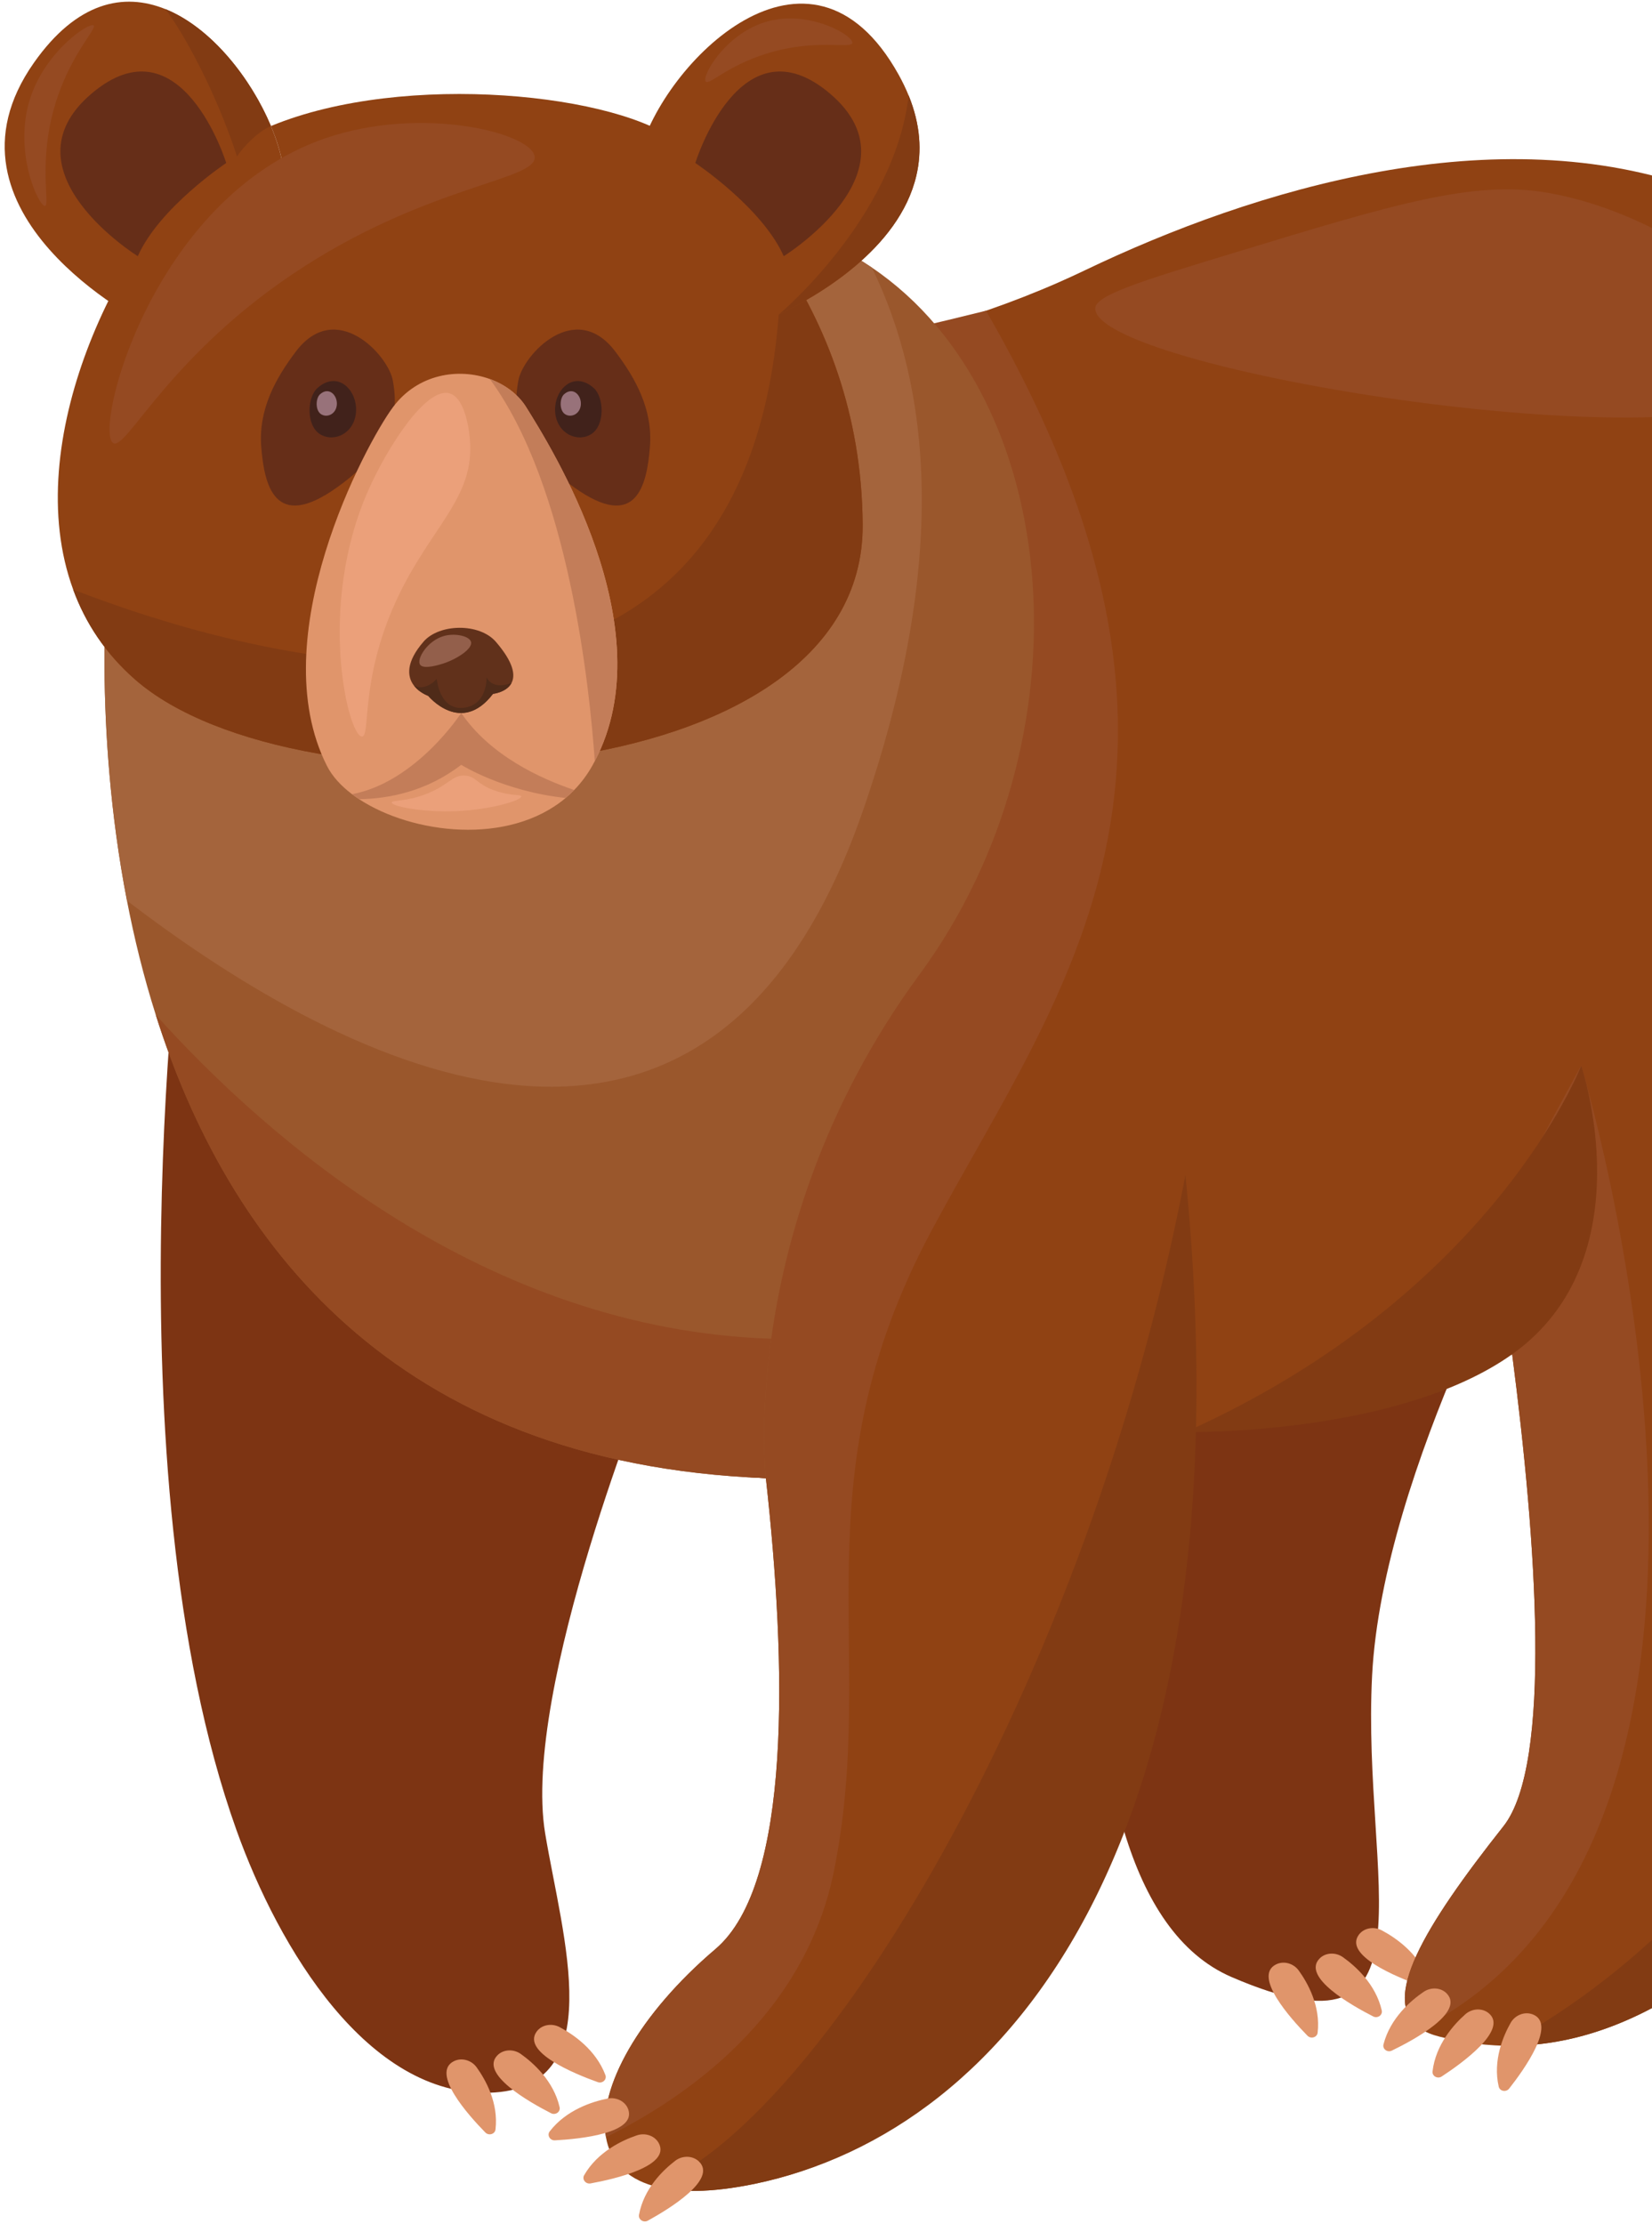 <svg width="266" height="358" viewBox="0 0 266 358" fill="none" xmlns="http://www.w3.org/2000/svg">
<path d="M179.832 208.721C179.832 208.721 164.253 303.609 198.306 318.281C232.359 332.954 219.216 303.045 220.931 269.75C222.645 236.454 247.811 192.437 247.811 192.437L179.832 208.721Z" fill="#7D3413"/>
<path d="M29.488 144.468C29.488 144.468 17.17 236.129 38.06 294.579C44.918 313.766 59.281 337.497 78.821 336.904C98.361 336.31 90.56 311.896 87.778 295.143C83.936 272.006 104.923 220.652 104.923 220.652C104.923 220.652 51.204 138.26 29.488 144.468Z" fill="#7D3413"/>
<path d="M222.495 310.765C224.672 311.923 228.306 314.381 229.854 318.472C230.13 319.2 229.382 319.888 228.628 319.619C224.855 318.27 216.396 314.796 218.78 311.491C219.597 310.359 221.225 310.089 222.495 310.765Z" fill="#E0956B"/>
<path d="M216.235 315.082C218.238 316.505 221.509 319.4 222.485 323.646C222.659 324.4 221.821 324.986 221.11 324.623C217.548 322.807 209.624 318.291 212.445 315.327C213.412 314.31 215.066 314.252 216.235 315.082Z" fill="#E0956B"/>
<path d="M209.113 317.222C210.537 319.189 212.668 322.939 212.162 327.238C212.072 328.003 211.079 328.291 210.526 327.726C207.753 324.901 201.747 318.167 205.429 316.263C206.691 315.611 208.283 316.075 209.113 317.222Z" fill="#E0956B"/>
<path d="M317.507 263.019C286.596 320.944 258.495 329.642 242.287 329.337C237.819 329.255 234.258 328.487 231.789 327.877C230.567 327.572 229.558 327.153 228.754 326.626C222.03 322.214 229.32 310.139 242.075 294.013C249.983 284.014 247.386 248.093 243.483 218.019C238.706 219.499 233.769 220.902 228.684 222.229C216.835 225.333 204.189 228.057 190.874 230.482V230.545C190.219 294.864 162.76 343.044 121.492 351.577C114.452 353.031 109.084 353.024 105.22 351.919C100.681 350.618 98.219 347.806 97.57 344.066C96.2 336.187 102.912 324.22 115.211 313.764C127.535 303.289 126.655 267.933 123.318 237.973C105.625 237.04 91.211 232.507 79.459 225.764C28.882 196.719 27.77 126.693 27.77 126.693L69.205 61.467C69.205 61.467 75.955 61.956 86.685 61.746C106.738 61.352 140.676 58.521 170.359 45.5C171.793 44.871 173.214 44.217 174.622 43.544C202.061 30.377 240.963 18.607 273.713 30.618C294.536 38.249 312.866 55.492 324.181 88.099C324.181 88.099 324.206 88.188 324.264 88.353C324.804 90.067 327.922 100.238 330.938 115.589C337.836 150.755 344.156 213.093 317.507 263.019Z" fill="#904213"/>
<path d="M150.013 198.078C128.237 238.709 141.494 265.799 134.249 301.352C129.497 324.677 110.249 337.8 97.571 344.066C96.201 336.187 102.913 324.22 115.212 313.764C127.537 303.288 126.656 267.932 123.319 237.973C105.626 237.04 91.213 232.507 79.46 225.764C77.949 184.478 77.21 140.66 78.862 107.926C79.73 90.702 82.514 75.129 86.686 61.746C106.739 61.352 125.403 58.277 158.763 50.023C200.984 123.127 170.688 159.503 150.013 198.078Z" fill="#954A22"/>
<path d="M148.057 156.882C132.326 178.297 126.34 199.971 124.18 215.519C122.296 229.073 123.318 237.967 123.318 237.967C63.085 235.625 36.514 199.539 25.076 163.37C23.115 157.193 21.605 151.01 20.441 144.991C14.983 116.79 17.201 92.221 17.58 88.57C17.612 88.259 17.631 88.1 17.631 88.1C17.631 88.1 18.094 87.726 18.962 87.04L18.975 87.028C29.647 78.565 101.363 23.357 134.653 39.743C136.652 40.727 138.568 41.844 140.388 43.076C171.324 64.007 175.863 119.044 148.057 156.882Z" fill="#9A572C"/>
<path d="M123.318 237.968C63.085 235.625 36.513 199.539 25.076 163.371C42.968 183.236 77.974 214.008 124.18 215.519C122.296 229.073 123.318 237.968 123.318 237.968Z" fill="#954A22"/>
<path d="M138.909 130.618C114.221 201.805 56.141 172.29 20.441 144.991C14.983 116.79 17.201 92.221 17.58 88.57L18.962 87.04L18.975 87.028C29.647 78.565 101.363 23.357 134.653 39.743C136.652 40.727 138.568 41.844 140.388 43.076C149.735 62.23 152.924 90.202 138.909 130.618Z" fill="#A4643C"/>
<path d="M138.907 84.439C139.208 128.339 47.845 132.217 21.776 109.415C16.977 105.222 13.748 100.279 11.781 94.91C3.044 71.098 19.145 38.906 33.592 26.289C34.878 25.163 36.297 24.137 37.833 23.204C39.386 27.949 40.671 33.345 41.392 39.37C44.375 35.811 46.308 31.634 45.61 27.023C45.297 24.953 44.616 22.653 43.621 20.292C65.259 11.338 100.144 15.183 109.429 23.1C114.173 27.144 120.313 33.268 125.755 41.494C132.861 52.214 138.784 66.513 138.907 84.439Z" fill="#904213"/>
<path d="M138.907 84.439C139.208 128.339 47.845 132.217 21.776 109.415C16.977 105.222 13.748 100.279 11.781 94.91C38.146 105.178 125.285 132.244 125.755 41.494C132.861 52.213 138.784 66.513 138.907 84.439Z" fill="#823B13"/>
<path d="M41.393 39.37C34.856 47.182 23.263 52.037 23.263 52.037C23.263 52.037 -11.605 34.382 5.457 10.107C12.385 0.254 19.933 -1.236 26.609 1.457C36.381 5.39 44.287 18.284 45.61 27.023C46.309 31.635 44.376 35.811 41.393 39.37Z" fill="#904213"/>
<path d="M43.623 20.291C41.561 21.14 39.158 23.652 38.165 25.184C34.657 14.475 29.444 5.135 26.611 1.456C34.07 4.457 40.439 12.683 43.623 20.291Z" fill="#823B13"/>
<path d="M4.89 15.744C2.036 24.41 6.268 33.284 7.248 33.154C8.147 33.034 5.9 25.413 9.306 15.499C11.786 8.284 15.645 4.555 15.07 4.096C14.365 3.536 7.382 8.179 4.89 15.744Z" fill="#954A22"/>
<path d="M147.551 28.252C144.78 40.213 131.337 47.816 125.387 50.646C123.644 51.474 122.543 51.893 122.543 51.893C122.543 51.893 118.118 49.471 113.437 45.542C107.358 40.456 100.838 32.837 102.972 24.704C106.754 10.305 130.309 -13.872 144.701 12.031C145.332 13.174 145.869 14.288 146.31 15.38C148.232 20.109 148.444 24.407 147.551 28.252Z" fill="#904213"/>
<path d="M47.614 56.626C44.434 60.852 41.572 65.862 42.068 71.992C42.564 78.122 44.231 85.621 54.241 78.48C64.25 71.338 64.002 65.454 63.257 61.285C62.512 57.117 54.07 48.044 47.614 56.626Z" fill="#662E18"/>
<path d="M51.112 62.47C49.441 63.956 49.272 68.476 51.51 69.885C53.749 71.295 57.012 69.821 57.316 66.414C57.631 62.895 54.427 59.521 51.112 62.47Z" fill="#41221B"/>
<path d="M51.539 63.468C50.813 64.114 50.74 66.078 51.712 66.69C52.685 67.302 54.102 66.662 54.235 65.182C54.371 63.652 52.979 62.186 51.539 63.468Z" fill="#98727A"/>
<path d="M99.101 56.626C102.28 60.852 105.143 65.862 104.646 71.992C104.15 78.122 102.484 85.621 92.474 78.48C82.464 71.338 82.712 65.454 83.457 61.285C84.203 57.117 92.645 48.044 99.101 56.626Z" fill="#662E18"/>
<path d="M95.603 62.47C97.274 63.956 97.443 68.476 95.204 69.885C92.966 71.295 89.703 69.821 89.398 66.414C89.084 62.895 92.288 59.521 95.603 62.47Z" fill="#41221B"/>
<path d="M90.828 63.468C90.102 64.114 90.029 66.078 91.001 66.69C91.973 67.303 93.391 66.662 93.524 65.182C93.66 63.652 92.268 62.186 90.828 63.468Z" fill="#98727A"/>
<path d="M95.77 122.534C95.637 122.793 95.496 123.053 95.351 123.307C94.524 124.769 93.552 126.06 92.452 127.18C92.016 127.638 91.558 128.063 91.077 128.466C81.887 136.19 66.349 134.264 57.824 128.659C57.818 128.659 57.818 128.659 57.818 128.659C57.427 128.4 57.047 128.135 56.684 127.859C54.885 126.496 53.483 124.957 52.65 123.308C42.191 102.662 58.862 71.469 63.288 65.532C67.265 60.192 73.813 59.187 78.864 61.014C81.322 61.908 83.428 63.469 84.714 65.532C88.574 71.733 107.118 101.023 95.77 122.534Z" fill="#E0956B"/>
<path d="M95.771 122.534C94.939 110.639 91.57 78.259 78.865 61.013C81.324 61.907 83.43 63.468 84.715 65.531C88.575 71.732 107.118 101.023 95.771 122.534Z" fill="#C37D59"/>
<path d="M22.188 41.245C22.188 41.245 0.164 27.549 14.669 15.13C29.175 2.711 36.425 26.24 36.425 26.24C36.425 26.24 25.659 33.403 22.188 41.245Z" fill="#662E18"/>
<path d="M126.194 41.245C126.194 41.245 148.218 27.549 133.712 15.13C119.207 2.711 111.957 26.24 111.957 26.24C111.957 26.24 122.722 33.403 126.194 41.245Z" fill="#662E18"/>
<path d="M82.362 109.955C81.563 111.473 79.384 111.699 79.384 111.699C74.227 118.446 68.953 112.029 68.953 112.029C68.11 111.693 67.254 111.152 66.668 110.385C66.668 110.379 66.662 110.379 66.657 110.379C66.651 110.374 66.651 110.374 66.651 110.374C65.512 108.889 65.361 106.561 68.21 103.284C70.736 100.382 77.205 100.266 79.843 103.323C82.759 106.711 82.999 108.741 82.362 109.955Z" fill="#61311B"/>
<path d="M67.633 106.997C68.178 107.829 70.752 107.015 71.313 106.838C73.466 106.157 76.131 104.474 75.844 103.343C75.606 102.403 73.34 101.896 71.561 102.363C68.869 103.068 67.029 106.077 67.633 106.997Z" fill="#935F4B"/>
<path d="M82.362 109.956C81.563 111.473 79.384 111.699 79.384 111.699C74.227 118.446 68.953 112.03 68.953 112.03C68.109 111.693 67.254 111.152 66.668 110.385C66.863 110.49 68.495 111.284 70.322 109.287C70.322 109.287 70.735 114.357 74.623 113.949C78.512 113.541 78.35 109.044 78.35 109.044C78.35 109.044 79.133 111.142 82.362 109.956Z" fill="#4F2B19"/>
<path d="M92.452 127.18C92.016 127.638 91.558 128.062 91.077 128.466C80.987 127.384 74.266 123.125 74.266 123.125C68.634 127.45 62.528 128.593 57.824 128.659C57.818 128.659 57.818 128.659 57.818 128.659C57.427 128.4 57.047 128.135 56.684 127.859C67.064 125.894 74.266 114.778 74.266 114.778C78.92 121.64 87.06 125.364 92.452 127.18Z" fill="#C37D59"/>
<path d="M83.935 128.212C84.005 128.835 79.101 130.342 73.505 130.582C68.075 130.815 63.063 129.81 63.076 129.193C63.086 128.768 65.462 129.117 68.87 127.722C72.371 126.289 72.875 124.708 74.912 124.861C76.654 124.991 76.724 126.205 79.547 127.231C82.183 128.189 83.893 127.845 83.935 128.212Z" fill="#EBA07A"/>
<path d="M59.269 79.008C50.975 97.799 56.077 118.533 58.276 118.568C59.723 118.591 57.901 109.611 63.738 96.826C69.226 84.808 76.521 80.289 75.657 70.671C75.594 69.964 75.06 64.025 72.346 63.315C68.529 62.315 62.291 72.162 59.269 79.008Z" fill="#EBA07A"/>
<path d="M18.217 71.324C20.36 72.657 27.305 56.815 49.008 42.881C69.541 29.697 86.498 28.999 86.088 25.226C85.676 21.43 67.942 16.877 52.319 22.283C24.372 31.954 15.079 69.374 18.217 71.324Z" fill="#954A22"/>
<path d="M147.552 28.252C144.781 40.213 131.339 47.815 125.389 50.645C125.389 50.64 125.389 50.64 125.389 50.64C125.389 50.64 143.999 35.109 146.312 15.38C148.234 20.108 148.446 24.406 147.552 28.252Z" fill="#823B13"/>
<path d="M113.648 13.128C114.199 13.746 117.103 10.603 123.415 8.633C131.369 6.15 137.04 7.929 137.238 6.916C137.463 5.767 130.524 1.633 123.746 3.401C116.901 5.189 112.908 12.297 113.648 13.128Z" fill="#954A22"/>
<path d="M228.754 326.626C222.03 322.213 229.32 310.138 242.075 294.012C249.983 284.013 247.386 248.092 243.483 218.019C238.707 219.498 233.769 220.901 228.684 222.228C242.024 194.065 254.599 171.553 254.599 171.553C254.599 171.553 291.759 294.355 228.754 326.626Z" fill="#954A22"/>
<path d="M243.485 218.018C265.129 202.603 254.601 171.556 254.601 171.556C254.601 171.556 240.538 208.272 190.874 230.546C190.874 230.546 225.026 231.164 243.485 218.018Z" fill="#823B13"/>
<path d="M317.509 263.019C286.598 320.944 258.497 329.642 242.289 329.337C287.247 304.45 317.663 252.042 319.02 157.446C319.99 89.541 293.059 50.109 273.714 30.619C294.538 38.25 312.867 55.493 324.182 88.1C324.182 88.1 324.208 88.189 324.266 88.354C324.806 90.068 327.924 100.238 330.939 115.589C337.838 150.755 344.157 213.092 317.509 263.019Z" fill="#823B13"/>
<path d="M190.875 189.168C201.501 295.332 162.761 343.045 121.493 351.577C114.453 353.031 109.085 353.025 105.221 351.92C131.008 342.436 174.899 272.812 190.875 189.168Z" fill="#823B13"/>
<path d="M176.355 49.661C176.383 59.963 282.766 76.716 288.364 60.383C291.097 52.407 270.414 34.726 249.218 31.038C237.28 28.961 224.496 32.851 198.928 40.632C183.876 45.212 176.35 47.502 176.355 49.661Z" fill="#954A22"/>
<path d="M97.819 337.844C95.396 338.331 91.198 339.646 88.517 343.121C88.04 343.739 88.555 344.612 89.355 344.568C93.362 344.354 102.477 343.443 101.163 339.601C100.713 338.283 99.232 337.56 97.819 337.844Z" fill="#E0956B"/>
<path d="M102.549 343.764C100.215 344.554 96.236 346.392 94.059 350.177C93.672 350.85 94.302 351.649 95.089 351.505C99.03 350.784 107.938 348.723 106.105 345.08C105.478 343.831 103.911 343.303 102.549 343.764Z" fill="#E0956B"/>
<path d="M108.741 347.845C106.803 349.321 103.664 352.302 102.89 356.563C102.752 357.32 103.619 357.88 104.314 357.498C107.795 355.584 115.516 350.853 112.549 347.979C111.532 346.994 109.872 346.983 108.741 347.845Z" fill="#E0956B"/>
<path d="M229.231 320.663C227.195 322.047 223.854 324.882 222.765 329.116C222.572 329.868 223.391 330.472 224.11 330.124C227.712 328.377 235.737 324.014 233.004 320.986C232.067 319.947 230.419 319.855 229.231 320.663Z" fill="#E0956B"/>
<path d="M235.933 324.281C234.099 325.91 231.166 329.141 230.664 333.465C230.575 334.234 231.472 334.726 232.139 334.289C235.48 332.101 242.858 326.76 239.728 324.116C238.654 323.21 237.003 323.33 235.933 324.281Z" fill="#E0956B"/>
<path d="M243.246 325.641C242.048 327.75 240.343 331.706 241.319 335.926C241.493 336.676 242.512 336.856 243 336.236C245.445 333.129 250.673 325.79 246.803 324.293C245.477 323.779 243.945 324.411 243.246 325.641Z" fill="#E0956B"/>
<path d="M90.118 326.344C92.295 327.502 95.929 329.96 97.477 334.051C97.753 334.779 97.005 335.467 96.251 335.198C92.478 333.849 84.019 330.375 86.403 327.071C87.219 325.938 88.848 325.669 90.118 326.344Z" fill="#E0956B"/>
<path d="M83.856 330.662C85.859 332.086 89.13 334.981 90.106 339.226C90.28 339.981 89.442 340.566 88.731 340.204C85.169 338.387 77.246 333.871 80.066 330.907C81.033 329.891 82.688 329.832 83.856 330.662Z" fill="#E0956B"/>
<path d="M76.736 332.8C78.159 334.767 80.291 338.517 79.785 342.816C79.695 343.581 78.702 343.869 78.148 343.305C75.376 340.479 69.37 333.745 73.052 331.842C74.314 331.189 75.906 331.652 76.736 332.8Z" fill="#E0956B"/>
</svg>
